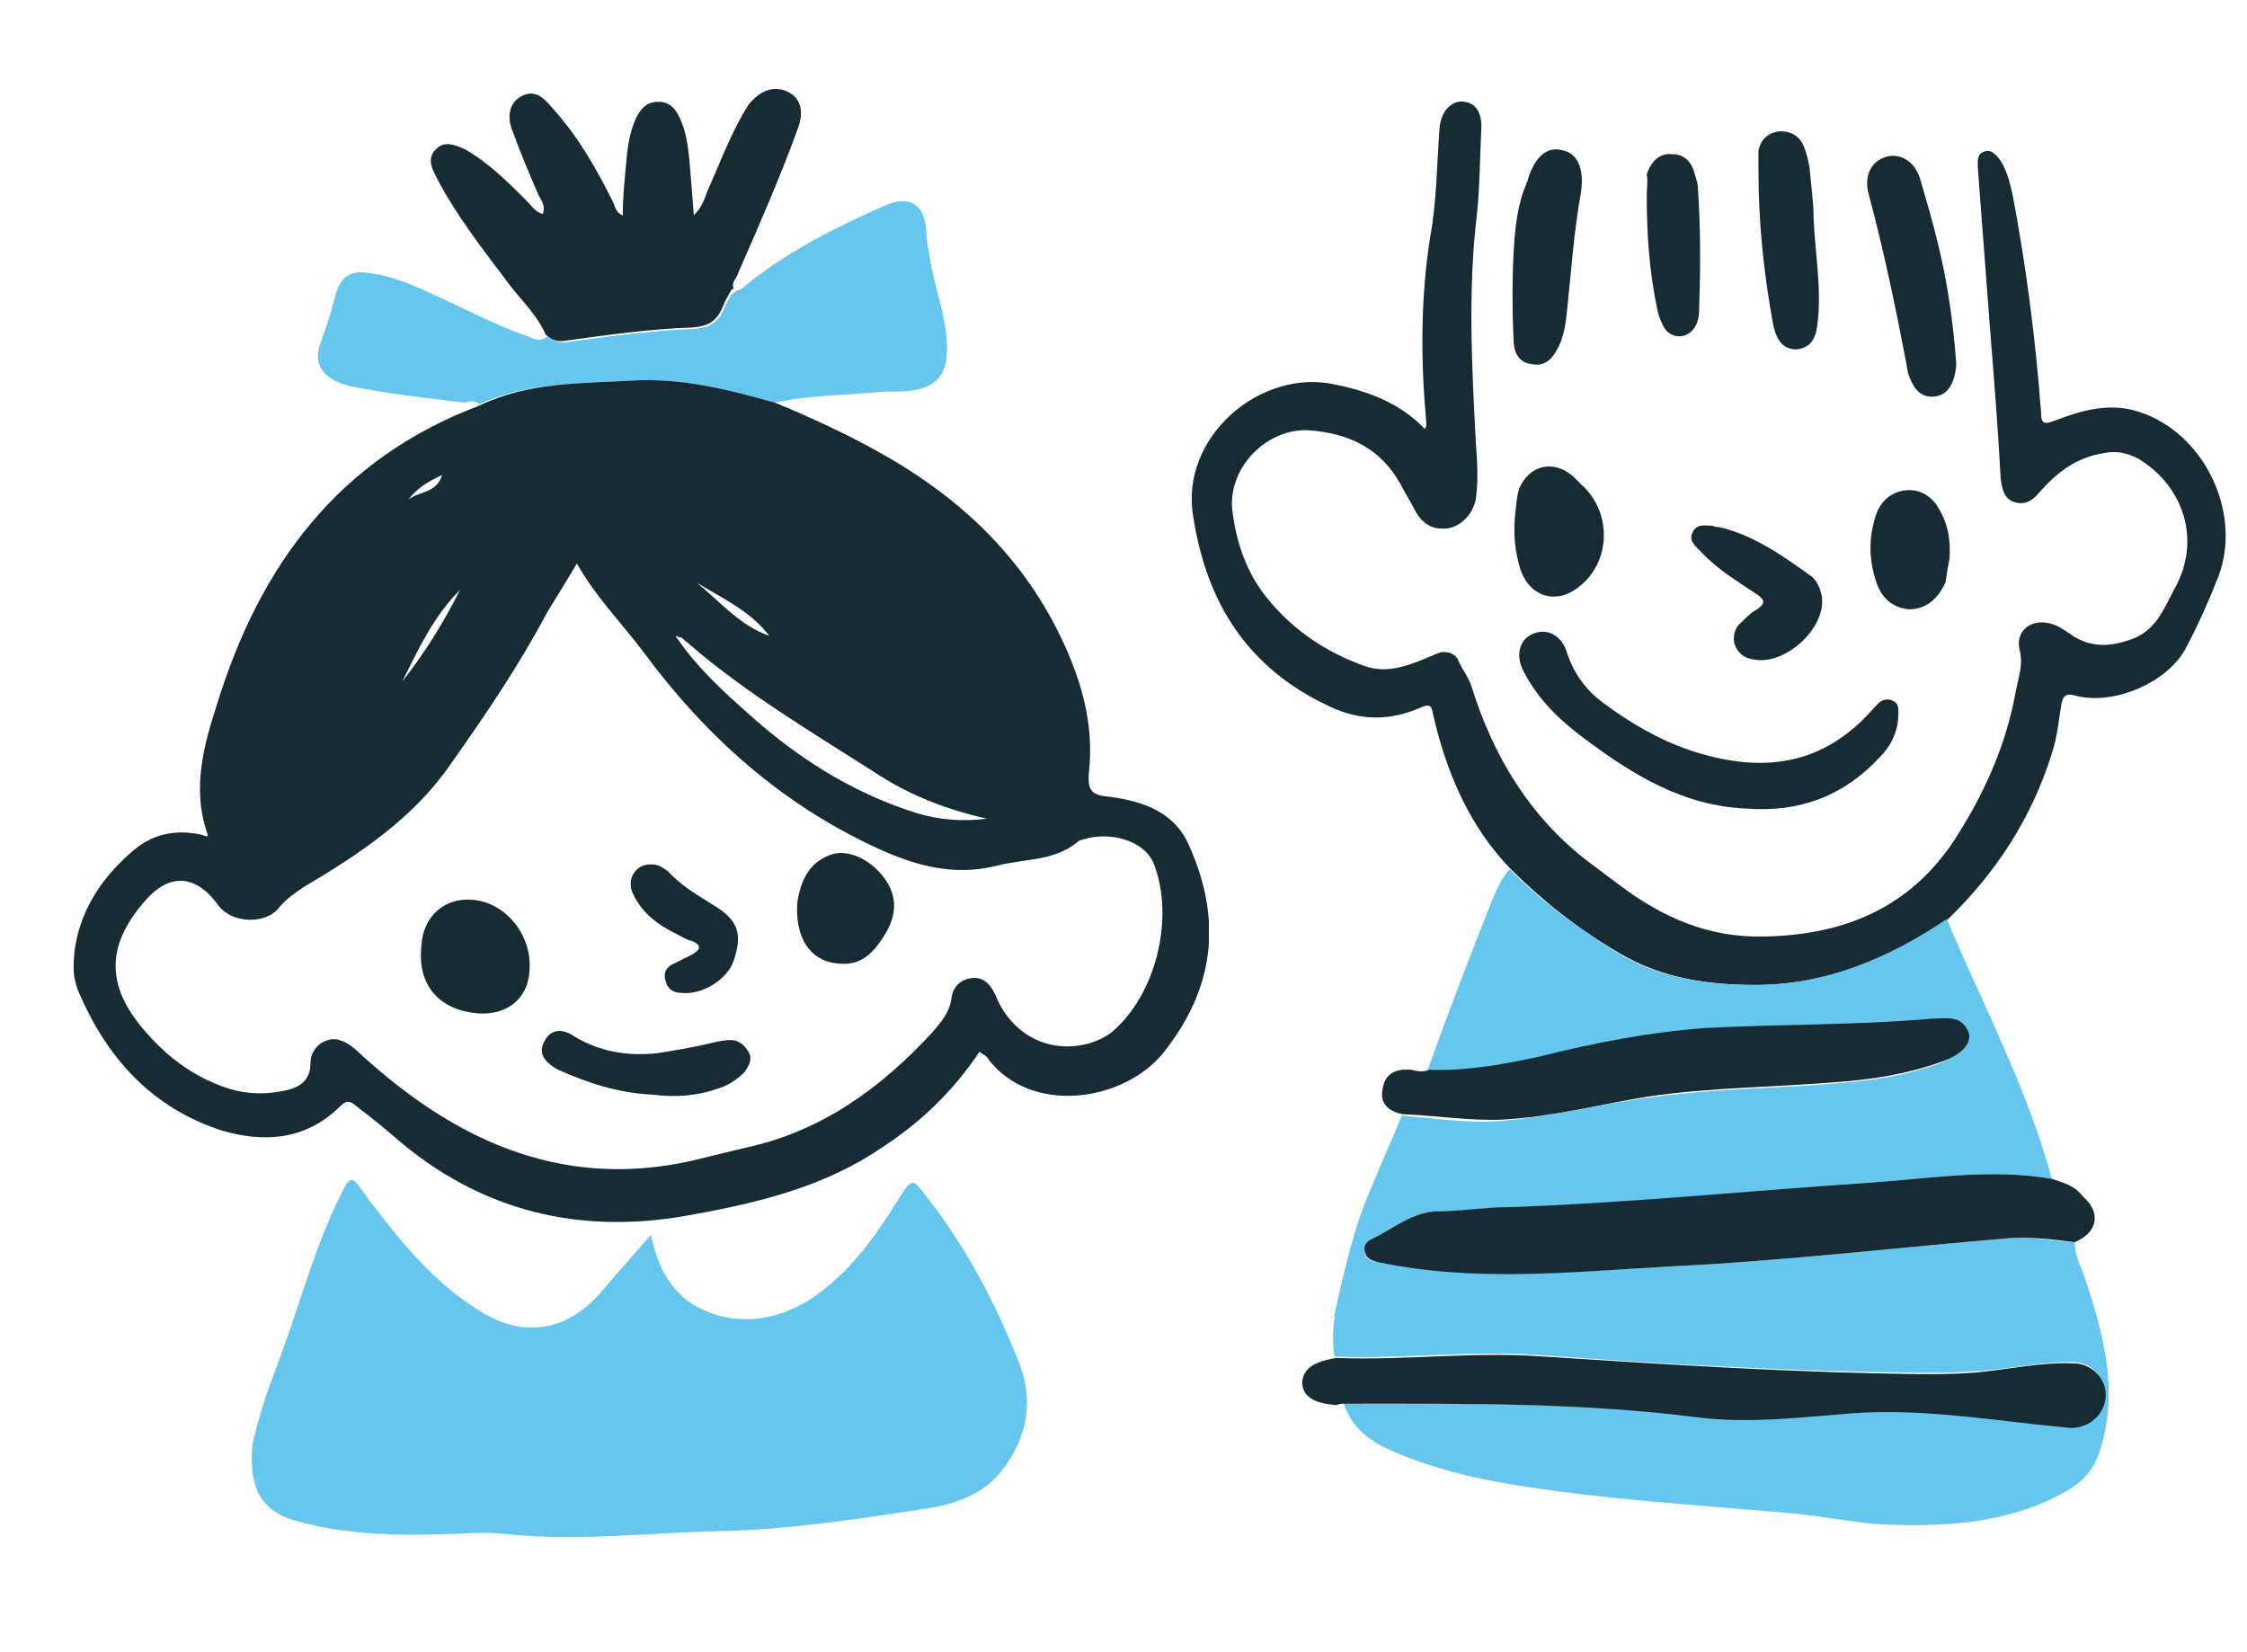 <svg xmlns="http://www.w3.org/2000/svg" width="816" height="600" fill="none"><g clip-path="url(#a)"><path fill="#67C6ED" d="M236.363 448.393c-5.913 6.964-11.825 13.393-17.2 19.821-12.363 15-28.488 18.215-44.613 8.036-16.662-10.179-28.487-24.643-40.312-40.179-6.988-9.642-6.45-10.714-11.825.536-9.138 19.286-14.513 40.179-22.038 60-3.225 8.036-5.912 16.607-8.063 25.179-1.075 4.285-1.075 8.571-.537 13.393 1.075 8.571 5.912 13.928 13.975 16.607 17.738 5.357 36.013 5.893 54.288 5.357 8.062 0 16.125-1.072 24.187 0 25.263 2.678 51.063-.536 76.325-1.072 25.263-.535 49.988-4.285 74.713-8.035 10.75-1.607 21.5-4.822 28.487-13.929 9.675-12.321 11.825-26.25 5.913-40.178-8.6-21.965-19.888-42.858-34.938-61.608-2.687-3.214-3.225-4.285-6.45 0-8.6 13.929-17.737 27.858-31.175 37.5-15.05 11.25-33.325 12.322-47.3 2.679-7.525-5.893-11.287-13.929-13.437-24.107Zm-62.35-301.607c17.737-8.036 36.55-7.5 55.362-8.572 18.275-1.071 34.938 3.215 52.138 8.036 11.825-2.679 24.187-2.679 36.012-3.75 3.763-.536 8.063 0 12.363-.536 10.75-1.071 14.512-6.428 13.975-17.143-.538-11.25-4.838-21.428-6.45-32.678-.538-2.679-1.075-5.893-1.075-8.572-.538-9.107-5.913-12.857-14.513-9.107-17.2 7.5-34.4 16.072-49.45 27.857-1.612 1.072-2.687 3.215-5.375 3.215h.538c-.538.535-1.613 1.071-2.15 1.607-.538 1.607-1.613 2.678-2.15 4.286-2.15 5.357-4.838 7.5-11.288 8.035-15.587.536-30.637 2.679-46.225 4.822-3.225.535-4.837-1.072-6.987-2.143-2.15 2.143-4.838 1.071-6.988 0-11.287-3.75-22.037-9.643-32.787-14.464-8.063-3.75-16.125-7.5-25.263-8.572-6.45-1.071-10.212 1.607-11.825 8.036-1.612 5.893-3.225 11.25-5.375 17.143-3.225 8.035 1.075 13.928 11.288 16.071 13.437 2.679 27.412 4.286 41.387 5.893 1.075-.536 3.225-1.071 4.838.536Z"/><path fill="#162B33" d="M198.2 121.607c2.15 1.607 3.762 2.679 6.987 2.143 15.588-2.143 30.638-4.286 46.225-4.821 6.45-.536 9.138-2.679 11.288-8.036.537-1.607 1.612-3.214 2.15-4.286.537-.536.537-2.143 2.15-1.607h-.538c-1.075-2.679 1.075-3.75 1.613-5.893 7.525-17.143 15.05-34.286 21.5-51.964 2.687-6.964 1.075-11.786-3.763-13.929-4.837-2.143-9.675-.535-13.975 4.822-6.45 10.178-10.212 20.893-15.05 31.607-1.075 2.678-1.612 5.357-4.837 8.571-.538-7.5-1.075-13.928-1.613-20.357-.537-4.821-1.075-9.643-3.225-14.464-1.612-3.75-3.762-6.429-8.062-6.429-4.3 0-6.45 2.679-8.063 5.893-2.687 5.893-3.225 11.786-3.762 18.214-.538 5.893-1.075 11.25-1.075 17.143-2.688-1.071-2.688-3.214-3.763-5.357-5.912-11.786-12.362-23.036-20.962-32.678-3.225-3.75-6.45-8.036-11.825-5.358-5.375 2.679-5.375 8.572-3.225 13.393 2.687 7.5 5.912 15 9.137 22.5 1.075 2.143 2.688 3.75 1.613 6.965-2.688-.536-4.3-3.215-5.913-4.822-6.987-6.964-13.975-13.928-22.575-18.75-3.762-1.607-7.525-3.214-10.75.536-2.687 3.214-1.075 6.428.538 9.643 7.525 14.464 17.737 27.321 27.412 40.178 4.3 5.357 9.675 10.715 12.363 17.143ZM48.775 308.571c6.987-5.892 15.587-7.5 24.725-5.357 1.075.536 2.687 1.072 1.612-1.071-5.375-16.072-1.075-31.607 3.763-46.607 15.587-50.357 44.075-88.929 95.137-108.215 17.738-8.571 36.55-8.035 55.363-9.107 18.275-1.071 34.937 3.215 52.137 8.036 12.9 5.357 25.8 11.25 38.163 18.214 30.637 17.143 54.287 40.179 68.262 72.857 5.913 13.929 9.138 27.858 7.525 42.858-.537 6.428.538 8.571 6.988 9.107 12.362 1.607 24.187 5.357 29.562 18.214 11.825 26.786 9.138 51.429-9.675 75-14.512 17.679-47.837 22.5-63.425 2.143-.537-1.072-1.612-1.607-3.225-2.679-9.675 14.465-21.5 25.715-35.475 34.822-20.425 13.928-44.075 19.821-67.725 24.107-40.85 8.036-77.937-.536-109.65-28.393-4.3-3.75-9.137-7.5-13.975-11.25-2.15-1.607-3.225-1.607-5.375.536-12.362 12.321-27.95 13.393-43.537 8.571-24.188-8.036-40.313-25.178-50.525-48.214-1.613-3.214-2.688-6.964-2.688-10.714 0-17.143 8.6-31.608 22.038-42.858Zm99.437-126.964c3.225-3.214 10.213-2.143 12.363-9.107-5.913 2.679-9.675 5.357-12.363 9.107Zm-2.15 65.893c8.063-10.179 15.05-21.429 20.963-33.214-9.675 9.643-15.05 21.428-20.963 33.214Zm106.963-35.893c8.6 6.964 15.587 15.536 26.337 19.286-6.987-9.107-16.662-13.393-26.337-19.286Zm66.65 70.179c-24.188-15.536-48.913-30-70.413-48.75-1.075-.536-1.612-2.143-3.225-1.607v-.536s-.537 0-.537.536l.537.535c6.988 10.179 16.125 18.75 25.263 26.786 17.737 16.071 37.625 28.929 61.275 36.429 8.6 2.678 17.2 3.214 25.8 2.142-13.975-3.214-26.875-8.035-38.7-15.535Zm-266.063 93.75c8.063 9.107 17.738 16.071 29.563 19.821 6.987 2.143 13.975 2.143 20.962.536 4.838-1.072 8.6-3.75 8.6-9.643 0-4.286 2.688-7.5 6.45-8.571 3.763-1.072 6.988 1.071 9.675 3.214 34.4 32.143 73.638 51.428 122.013 40.714 6.45-1.607 13.437-3.214 19.887-4.821 27.413-5.893 48.913-21.429 67.725-41.786 3.225-3.75 6.45-7.5 6.988-12.321.537-4.286 3.225-6.965 7.525-7.5 4.3-.536 6.987 2.678 8.6 6.428 5.912 14.464 19.887 21.429 34.4 17.143 3.225-1.071 5.375-2.143 7.525-3.75 16.125-13.393 23.112-41.25 15.587-61.071-2.687-7.5-13.437-11.786-23.65-9.643-1.612.535-3.225.535-4.3 1.607-8.6 6.964-19.35 5.893-29.562 8.571-15.05 3.75-29.025 0-43-6.428-34.938-16.072-62.35-40.715-84.925-71.25-8.063-10.715-17.2-19.822-24.188-32.143-3.762 6.428-7.525 12.321-10.75 17.678-10.212 19.286-22.575 37.5-35.475 55.715-13.437 19.285-32.787 32.143-52.675 43.928-3.225 2.143-6.45 4.286-9.137 7.5-4.838 6.429-17.2 5.893-22.038-.535-8.062-11.25-17.737-12.322-26.875-1.608-14.512 16.608-13.975 31.608 1.075 48.215Z"/><path fill="#162B33" d="M174.012 368.036c10.213.535 17.738-5.357 18.275-15.536 1.075-12.857-8.6-24.643-20.425-25.714-10.212-1.072-18.275 5.893-18.812 16.607-1.613 14.464 6.45 23.571 20.962 24.643ZM236.9 397.5c8.062 1.071 16.125.536 23.65-2.143 3.762-1.071 6.987-3.214 9.675-5.893 1.612-2.143 3.225-4.821 1.612-7.5-1.612-2.678-3.762-4.285-6.45-4.285-2.15 0-4.837.535-6.987 1.071-6.45 1.607-13.438 2.679-19.888 3.75-10.75 1.072-20.425-.536-29.562-5.893-3.763-2.678-8.6-3.75-11.288 1.607-2.687 4.822 1.075 8.036 4.838 10.179 10.75 4.821 22.037 8.571 34.4 9.107Zm52.675-70.179c-1.075 13.393 4.837 21.429 13.975 22.5 8.062 1.072 12.9-2.142 18.275-11.25 4.3-7.5 3.762-14.464-1.613-20.892-5.375-6.429-13.437-9.643-19.35-6.965-8.062 3.215-10.212 10.715-11.287 16.607ZM236.9 313.929c-5.912-.536-9.675 5.357-6.987 10.714 3.225 6.964 9.137 11.25 15.587 14.464 2.15 1.072 3.763 2.143 5.913 2.679 3.762 1.607 2.687 3.214 0 4.821l-6.45 3.214c-2.688 1.072-4.3 3.215-3.225 6.429.537 2.679 2.687 4.286 5.375 4.286 7.525 1.071 17.2-4.822 19.35-11.786 3.225-9.643 1.612-14.464-6.988-19.821-5.912-3.75-11.825-6.965-16.662-12.322-2.15-1.607-3.763-2.678-5.913-2.678Z"/></g><path fill="#162B33" d="M548.654 315.636c11.73 11.736 24.926 22.005 39.1 30.318 15.64 9.291 32.257 11.735 49.852 11.735 26.393 0 48.875-9.779 69.891-23.96 17.595-17.115 30.303-36.674 37.634-60.146 1.955-5.868 2.444-11.736 3.421-17.604.489-2.934 1.467-4.401 4.888-3.423 14.174 3.912 34.212-4.889 40.566-17.603 4.399-8.313 8.309-17.115 11.73-25.917 8.798-23.96-6.354-53.789-31.28-60.146-9.775-2.445-19.55.489-28.347 3.912-3.91 1.467-4.888.978-4.888-2.934-1.955-26.405-5.376-52.81-10.264-78.727-.977-4.401-1.955-8.802-4.398-12.714-1.467-1.956-3.422-4.4-5.865-3.423-2.933.978-2.444 3.423-2.444 5.868 1.466 19.56 2.932 38.63 4.399 58.19 1.466 18.093 2.932 36.674 3.91 54.767.488 3.423.977 6.846 4.398 8.313 3.91 1.467 6.843 0 9.287-2.934 6.353-7.335 13.685-13.203 23.948-14.67 4.399-.978 8.309 0 12.219 1.956 17.106 10.269 22.971 30.317 13.196 47.432-3.91 7.335-6.842 15.648-16.617 18.582-7.331 2.445-13.685 2.445-20.039-1.467-2.932-1.956-5.865-4.401-9.775-4.89-6.354-.978-11.241 3.423-9.775 9.78 1.466 5.379-.489 10.269-1.466 15.647-3.421 18.582-10.753 35.208-20.528 50.855-16.128 26.406-40.566 37.164-70.868 37.653-20.039.489-36.657-6.846-52.297-18.582l-11.73-8.802c-21.016-16.136-34.212-38.141-42.032-63.08-.978-3.422-3.421-6.356-4.888-9.779-.977-2.445-3.91-3.423-6.353-2.934-.489 0-.978.489-1.467.489-8.308 3.423-17.106 7.824-26.392 4.401-13.685-4.89-25.415-12.714-34.701-23.961-7.82-9.291-11.73-20.538-13.197-32.762-1.466-15.159 12.219-29.34 27.37-28.851 14.663.978 26.393 6.357 33.724 19.56 1.466 2.934 3.421 5.868 4.888 8.802 2.443 4.89 5.865 7.824 11.73 7.335 5.376-.489 9.775-5.379 10.752-10.758.978-6.846.489-13.692 0-20.538-1.466-27.872-2.932-55.745.489-83.617.977-9.78.977-19.56 1.466-29.34.489-6.846-1.955-10.269-6.354-10.758-4.398-.489-8.308 3.423-8.797 9.78-.978 13.203-.978 26.406-3.421 39.608-3.422 22.005-3.422 44.01-1.467 66.014 0 .978.489 2.445-.488 3.423-8.798-9.291-20.528-13.692-32.747-16.136-26.881-5.868-56.206 19.07-51.318 47.921 4.887 31.784 20.038 55.256 49.363 68.947 11.242 5.379 21.994 5.379 33.235.489 2.444-.978 3.91-1.467 4.399 1.956 4.888 21.516 13.196 41.076 28.348 56.723Z"/><path fill="#67C6ED" d="M488.049 509.765c2.932 9.291 10.264 14.181 18.572 17.604 13.685 5.868 27.859 9.291 42.522 11.736 32.746 5.378 65.981 7.334 99.216 10.268 13.685.978 27.37 4.401 41.055 4.401 21.505.489 43.01-1.467 62.56-13.202 5.376-3.423 8.798-7.824 10.753-14.181 6.842-22.005.977-42.542-5.865-63.08-1.467-3.912-3.422-7.824-3.422-12.225-7.82-.489-15.64-1.956-23.46-1.467-41.055 3.423-82.11 8.313-123.165 10.269-35.679 1.956-70.868 5.379-106.058-1.467-2.444-.489-4.399-.489-4.888-3.423-.489-1.956.489-4.401 1.955-4.89 8.309-3.912 15.151-10.269 24.926-10.269 8.309 0 16.618-.978 24.926-1.467 43.499-.978 86.509-5.867 130.008-8.801 22.483-1.467 44.965-5.379 67.448-1.467-8.309-30.807-22.972-59.168-35.679-88.508-.978-1.956-1.466-3.912-2.444-5.868-21.016 14.181-43.987 23.961-69.891 23.961-17.595 0-34.213-2.445-49.853-11.736-14.174-8.802-27.37-18.581-39.1-30.317-4.887 5.868-6.842 13.203-9.775 20.048-6.842 17.604-13.685 35.208-20.039 53.3 13.685.489 27.371-1.467 40.567-4.89 19.55-4.889 39.589-8.801 59.627-10.268 27.37-1.467 55.229-.978 82.599-3.423 4.888-.489 10.753-1.956 13.196 4.89 1.467 3.912-2.443 7.823-9.775 10.757-11.73 4.401-24.437 6.357-37.145 7.335-23.46 1.956-46.431 1.956-69.891 5.379-17.595 2.445-34.701 6.846-52.296 8.313-12.219.978-23.949-.978-36.168-1.956-3.421 8.313-7.331 17.115-10.752 25.428-6.354 14.18-9.775 29.339-13.196 44.498-.978 5.868-1.467 11.736-.489 17.603 25.415.978 50.341-2.445 75.756-.489 45.454 3.423 91.396 5.868 136.85 6.357 6.354 0 12.219 0 18.573-.489 12.218-.489 24.437-3.423 36.656-3.423 7.331 0 12.219 5.868 11.73 12.225-.489 6.357-5.865 11.247-12.708 11.247-4.887 0-9.286-.978-14.173-1.467-21.505-2.445-43.01-5.379-64.515-3.912-19.062 1.467-38.123 3.912-57.184 1.467-42.033-4.89-85.043-4.401-127.564-4.401Z"/><path fill="#162B33" d="M745.132 428.104c-22.483-3.912-44.965 0-67.448 1.467-43.498 2.934-86.508 7.335-130.007 8.802-8.309 0-16.618 1.467-24.926 1.467-9.775 0-16.618 6.357-24.927 10.269-1.955.978-2.932 2.934-1.955 4.89.489 2.445 2.933 2.934 4.888 3.423 35.19 7.335 70.869 3.423 106.059 1.467 41.055-1.956 82.11-6.846 123.165-10.269 7.82-.489 15.64.489 23.46 1.467 8.308-3.423 9.775-10.758 2.932-16.626-2.932-3.912-6.842-4.89-11.241-6.357Zm-257.083 81.661c43.01 0 85.531-.489 128.052 4.89 19.062 2.445 38.123 0 57.184-1.467 21.505-1.467 43.01 1.467 64.515 3.912 4.399.489 9.286.978 14.174 1.467 6.842 0 12.219-4.89 12.707-11.247.489-6.357-4.887-12.225-11.73-12.225-12.218-.489-24.437 2.445-36.656 3.423-6.354.489-12.219.489-18.572.489-45.943-.489-91.397-3.423-136.85-6.357-25.415-1.956-50.342 1.467-75.757.489-8.308 1.467-11.73 3.912-12.218 8.802 0 4.89 3.909 7.824 12.707 8.313.489-.489 1.466-.489 2.444-.489Zm21.504-105.132c12.219.489 23.949 2.445 36.168 1.956 17.595-.978 34.701-5.379 52.296-8.313 22.971-3.423 46.431-3.423 69.891-5.379 12.708-.978 24.926-2.934 37.145-7.334 7.331-2.445 11.241-6.846 9.775-10.758-2.444-6.357-8.309-4.89-13.196-4.89-27.37 2.445-55.229 1.956-82.599 3.423-20.039 1.467-40.077 5.379-59.627 10.269-13.197 2.934-26.882 5.378-40.567 4.889-1.955.978-4.398.489-6.353 0-4.888-.489-9.286.978-10.264 6.357-1.466 5.868 1.955 8.802 7.331 9.78Zm124.633-111.002c19.061 1.467 35.19-4.401 48.386-18.581 4.399-4.401 6.842-9.78 6.842-16.137 0-1.956 0-3.423-1.955-4.401-1.955-.978-3.91-.489-5.376.978l-1.466 1.467c-18.573 21.516-41.055 23.961-66.47 15.648-11.73-3.912-22.483-10.269-32.258-17.604-5.865-4.401-10.263-10.269-12.707-17.604-1.955-6.845-7.331-9.29-12.219-7.334-5.376 1.955-6.842 8.312-3.421 14.18 5.376 10.269 13.196 17.604 22.482 24.45 17.107 12.714 35.19 23.96 58.162 24.938Zm76.243-161.365c-.977-13.692-2.932-28.362-6.353-42.542-1.955-8.313-4.399-16.626-6.843-24.939-1.955-6.357-7.331-9.29-12.219-7.824-5.376 1.467-8.308 6.846-6.353 13.692 5.376 20.049 9.775 41.075 13.685 61.613 0 .978.488 1.956.488 2.934 1.955 6.357 4.888 9.291 9.775 8.802 4.399-.489 7.332-4.401 7.82-11.736ZM549.632 92.657c-.489 9.291-.489 19.56 0 30.318 0 4.401 1.466 8.802 6.843 9.291 5.376.978 7.82-2.934 9.775-6.846 1.955-4.401 2.443-8.802 2.932-13.692 1.466-14.18 2.444-27.872 4.888-41.564 1.466-9.291-1.467-14.67-6.843-15.648-5.865-1.467-10.264 2.934-12.707 11.736-3.422 7.824-4.399 16.137-4.888 26.405Zm88.953-30.807c0 19.071 1.955 37.653 5.376 56.234.977 4.401 2.932 8.802 8.309 8.802 5.865-.489 7.331-4.89 7.82-9.78 1.466-12.713-.978-25.427-1.467-37.652 0-6.357-.977-12.225-1.466-18.582-.489-2.444-.977-4.89-1.955-7.334-1.466-3.912-4.399-5.868-8.797-5.868-4.399.489-6.843 2.934-7.82 6.846v7.334Zm-16.619 129.094c-2.444 0-5.865-.978-7.331 2.444-1.466 2.934.977 4.89 2.932 6.846 5.865 6.357 13.197 10.758 20.528 15.648 2.932 1.956 2.932 3.423 0 5.379-1.955.978-3.91 2.934-5.376 4.401-2.444 1.956-3.422 4.401-2.933 7.824.978 3.423 3.421 5.379 6.354 5.868 11.73 2.934 27.37-11.247 25.415-22.983-.489-2.445-1.466-4.89-3.421-6.846-10.264-7.335-21.017-15.159-33.724-18.092-.489 0-1.466 0-2.444-.489Zm-71.845-2.933c-.489 5.868 0 12.225 1.955 18.582 3.421 10.269 13.196 13.203 21.505 6.357 11.73-9.291 11.73-27.384.489-37.164l-2.444-2.445c-7.331-6.845-16.618-4.4-20.039 4.401-.977 3.423-.977 6.357-1.466 10.269Zm47.897-116.87c0 14.18.977 27.873 3.91 41.564.488 2.445 1.466 4.401 2.443 6.357 2.933 4.401 8.798 3.912 11.242-.489 1.466-2.445 1.466-5.379 1.466-7.824.489-14.18.489-28.361-.489-42.542 0-1.467-.489-2.934-.977-4.4-.978-4.402-3.422-7.825-8.309-7.825-4.888-.489-7.82 2.934-9.286 7.335.488 2.445 0 4.89 0 7.824Zm109.968 131.538c.488-7.824-.978-13.692-4.888-19.559-2.932-3.912-7.331-5.868-12.219-4.89-4.887.978-8.308 4.401-9.775 9.291-2.443 7.823-2.443 15.158 0 22.982 1.955 6.846 6.354 10.269 12.219 10.758 5.865 0 10.264-3.423 13.196-9.78.489-3.423.978-6.357 1.467-8.802Z"/><defs><clipPath id="a"><path fill="#fff" d="M439 0H9v600h430z"/></clipPath></defs></svg>